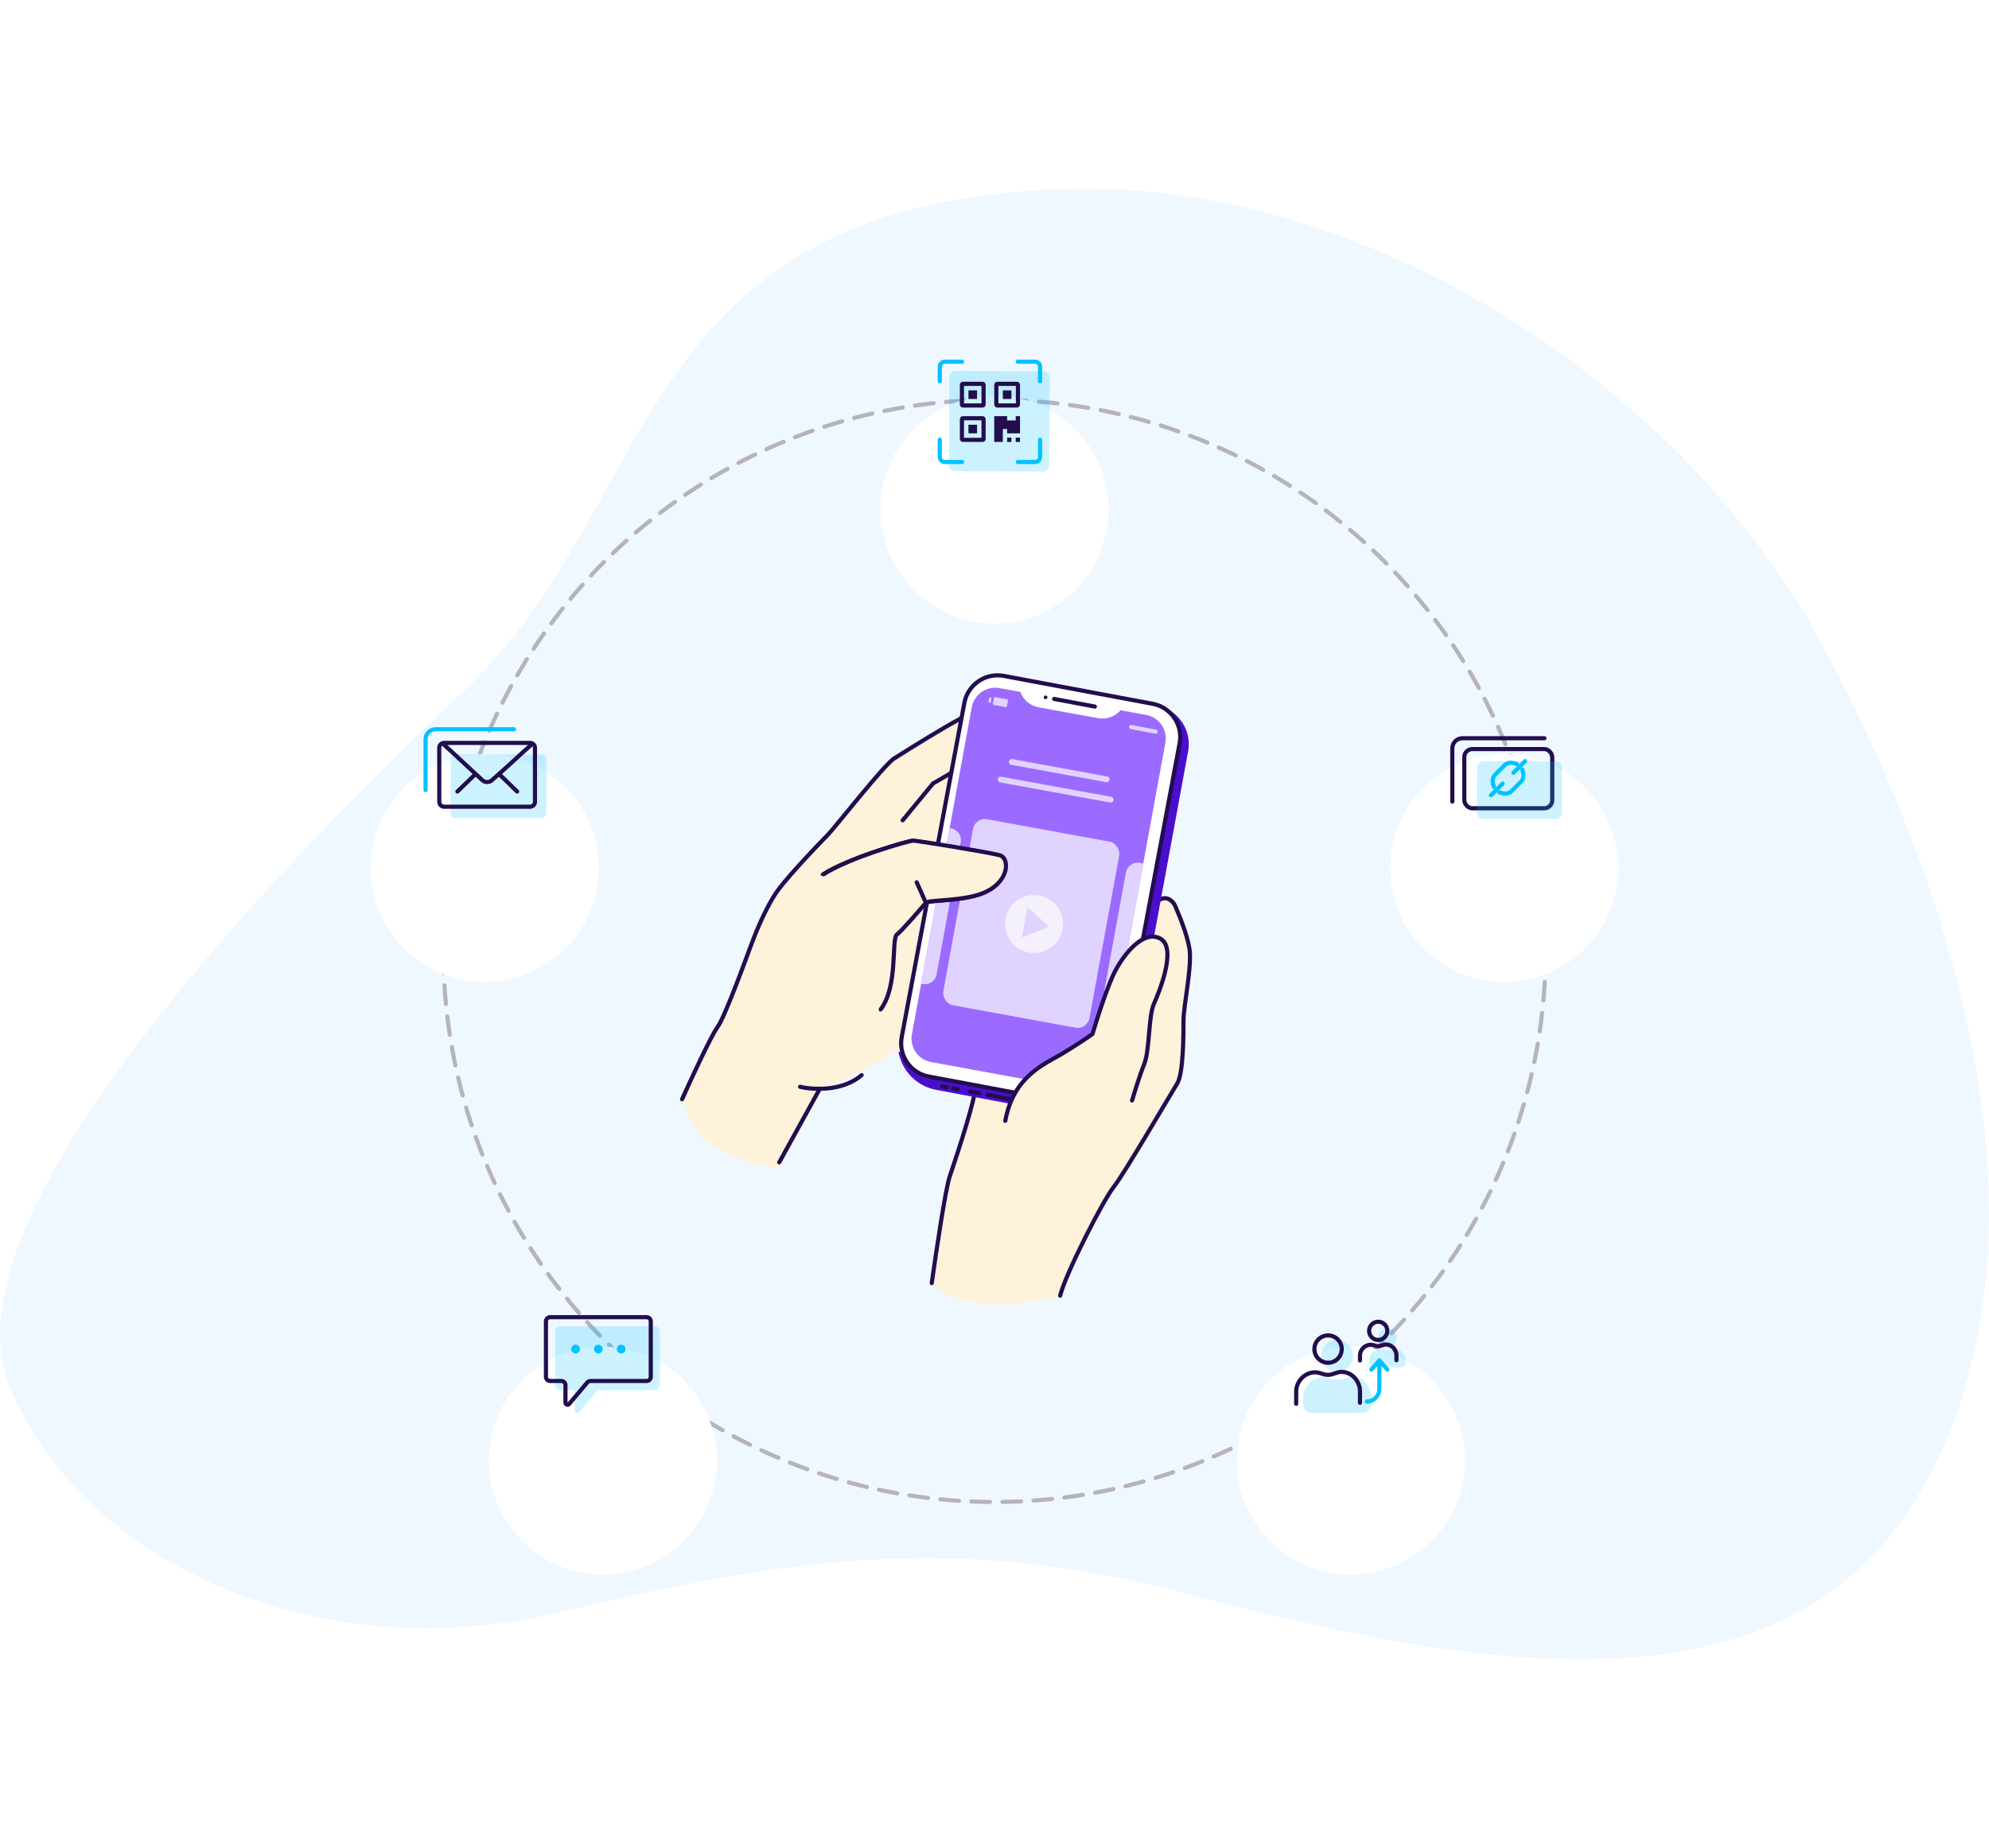 <svg width="960" height="892" viewBox="0 0 960 892" fill="none" xmlns="http://www.w3.org/2000/svg">
<g clip-path="url(#clip0)">
<path d="M269.015 778.5C147.778 806.998 36.752 750 4.331 668.5C-28.089 587 129.03 423 224.355 333C319.68 243 303.268 98.353 513.264 91.178C656.281 86.291 810.55 182.668 879.99 312.075C949.43 441.481 992.258 600.737 929.5 715.456C866.743 830.175 723.728 809.293 570.994 768.879C455.31 738.268 370.955 754.539 269.015 778.5Z" fill="#F0F8FF"/>
<path d="M574.289 459.745C573.929 454.378 570.69 445.406 567.858 438.595C566.334 434.93 562.269 433.089 558.484 434.282C528.663 443.685 509.804 455.606 483.466 482.928C476.62 490.03 470.579 512.211 470.579 525.633C470.579 531.124 463.01 554.307 458.306 568.338C456.342 574.195 451.76 604.943 449.714 619.585C450.942 621.618 456.833 626.296 470.579 628.736C484.325 631.176 503.717 627.719 511.695 625.686C514.15 615.314 532.56 579.32 537.469 573.219C542.378 567.118 565.084 528.073 568.153 523.193C571.221 518.312 571.221 499.4 571.221 492.689C571.221 485.978 574.903 468.896 574.289 459.745Z" fill="#FFF2DA"/>
<path d="M511.694 625.448C514.149 615.09 532.559 579.139 537.469 573.046C542.378 566.953 565.084 527.956 568.152 523.081C571.22 518.206 571.22 499.317 571.22 492.615C571.22 485.912 574.902 468.851 574.289 459.711C573.9 453.928 570.231 444.264 567.296 437.461C566.058 434.589 563.015 432.544 560.283 434.066C560.213 434.106 560.143 434.146 560.074 434.187M449.714 619.355C451.759 604.731 456.341 574.021 458.305 568.171C463.01 554.157 470.579 531.002 470.579 525.518" stroke="#220D4E" stroke-width="2" stroke-linecap="round" stroke-linejoin="round"/>
<path d="M480.749 339.936C484.66 341.398 486.452 349.075 486.859 352.73C476.675 395.177 453.983 483.237 444.694 495.91C435.405 508.583 408.232 521.093 395.806 525.764L376.251 563.539C366.474 563.539 355.474 558.97 346.308 554.4C333.475 548.003 332.456 536.934 329.197 530.638C333.679 520.687 343.375 499.809 346.308 495.91C349.974 491.036 360.974 460.572 362.807 455.698C364.641 450.823 370.141 436.81 376.251 428.89C382.362 420.969 395.806 406.956 399.473 403.3C403.14 399.645 426.972 369.181 431.861 366.134C436.75 363.088 475.86 338.108 480.749 339.936Z" fill="#FFF2DA"/>
<path d="M480.256 339.936C475.383 338.108 436.4 363.084 431.527 366.13C426.654 369.176 402.899 399.634 399.245 403.289C395.59 406.944 382.19 420.955 376.098 428.874C370.007 436.793 364.525 450.804 362.698 455.677C360.871 460.55 349.907 491.009 346.252 495.882C343.329 499.781 333.664 520.655 329.197 530.604M376.098 561.063L395.59 525.731" stroke="#220D4E" stroke-width="2" stroke-linecap="round" stroke-linejoin="round"/>
<path d="M386.154 524.594C392.218 526.053 406.652 526.971 415.87 518.965" stroke="#220D4E" stroke-width="2" stroke-linecap="round" stroke-linejoin="round"/>
<path d="M435.681 395.972L450.315 378.199L489.336 355.524" stroke="#220D4E" stroke-width="2" stroke-linecap="round" stroke-linejoin="round"/>
<path d="M517.593 538.4L451.864 526.083C442.536 524.335 435.273 516.977 433.646 507.627L509.191 525.802C522.51 529.006 535.668 519.959 537.445 506.375L559.111 340.704C568.978 343.021 575.29 352.673 573.456 362.641L544.514 519.911C542.204 532.463 530.137 540.75 517.593 538.4Z" fill="#4B0ECD"/>
<path d="M556.347 339.731L484.473 326.262C475.629 324.605 467.116 330.43 465.459 339.274L435.224 500.62C433.567 509.464 439.393 517.977 448.236 519.634L520.111 533.103C528.955 534.76 537.468 528.934 539.125 520.09L569.36 358.744C571.017 349.901 565.191 341.388 556.347 339.731Z" fill="white" stroke="#220D4E" stroke-width="2" stroke-linecap="round" stroke-linejoin="round"/>
<path d="M536.929 534.358L535.061 531.036" stroke="#220D4E" stroke-width="2" stroke-linecap="round" stroke-linejoin="round"/>
<path d="M492.773 531.516L476.67 528.499" stroke="#220D4E" stroke-width="2" stroke-linecap="round" stroke-linejoin="round"/>
<path d="M501.399 533.133L496.799 532.27" stroke="#220D4E" stroke-width="2" stroke-linecap="round" stroke-linejoin="round"/>
<path d="M510.025 534.749L507.725 534.318" stroke="#220D4E" stroke-width="2" stroke-linecap="round" stroke-linejoin="round"/>
<path d="M515.779 535.83L513.478 535.399" stroke="#220D4E" stroke-width="2" stroke-linecap="round" stroke-linejoin="round"/>
<path d="M462.292 525.805L459.991 525.374" stroke="#220D4E" stroke-width="2" stroke-linecap="round" stroke-linejoin="round"/>
<path d="M457.116 524.834L454.815 524.403" stroke="#220D4E" stroke-width="2" stroke-linecap="round" stroke-linejoin="round"/>
<path d="M472.645 527.744L468.044 526.882" stroke="#220D4E" stroke-width="2" stroke-linecap="round" stroke-linejoin="round"/>
<path d="M528.44 341.059L508.798 337.378" stroke="#220D4E" stroke-width="2" stroke-linecap="round" stroke-linejoin="round"/>
<ellipse rx="0.886" ry="0.886" transform="matrix(-0.983 -0.184 0.184 -0.983 504.663 336.603)" fill="#220D4E"/>
<path fill-rule="evenodd" clip-rule="evenodd" d="M540.843 342.839L553.209 345.102C559.471 346.247 563.619 352.253 562.473 358.516L533.596 516.347C532.45 522.609 526.444 526.757 520.181 525.612L449.399 512.661C443.136 511.515 438.988 505.509 440.134 499.246L469.011 341.416C470.157 335.153 476.163 331.005 482.426 332.151L492.472 333.989C493.858 337.819 497.182 340.66 501.236 341.402L530.021 346.669C534.075 347.411 538.19 345.93 540.843 342.839Z" fill="#9B6BFF"/>
<path d="M477.031 338.99L477.452 336.741L478.581 336.953L478.16 339.202L477.031 338.99Z" fill="#E1D3FF"/>
<path d="M479.22 339.788L479.782 336.79C479.801 336.69 479.878 336.606 479.997 336.556C480.116 336.505 480.267 336.493 480.417 336.521L486.061 337.578C486.211 337.606 486.347 337.673 486.44 337.763C486.533 337.853 486.574 337.959 486.556 338.059L485.994 341.058C485.975 341.157 485.898 341.241 485.779 341.292C485.66 341.342 485.509 341.355 485.359 341.327L479.715 340.269C479.565 340.241 479.429 340.175 479.336 340.084C479.243 339.994 479.202 339.888 479.22 339.788Z" fill="#E1D3FF"/>
<path d="M557.787 353.176L545.978 350.963" stroke="#E1D3FF" stroke-width="2" stroke-linecap="round" stroke-linejoin="round"/>
<rect x="524.806" y="497.102" width="71.726" height="91.287" rx="5.764" transform="rotate(-169.632 524.806 497.102)" fill="#E1D3FF"/>
<rect x="537.258" y="387.638" width="56.822" height="2.795" rx="1.397" transform="rotate(-169.632 537.258 387.638)" fill="#E1D3FF"/>
<rect x="535.27" y="377.804" width="49.37" height="2.795" rx="1.397" transform="rotate(-169.632 535.27 377.804)" fill="#E1D3FF"/>
<circle cx="499.118" cy="446" r="13.973" transform="rotate(10.368 499.118 446)" fill="#F5F1FC"/>
<path d="M506.449 447.342L493.196 452.492L495.878 437.832L506.449 447.342Z" fill="#E1D3FF"/>
<path d="M538.73 488.286C538.36 490.31 536.418 491.651 534.394 491.28V491.28C532.37 490.91 531.029 488.969 531.4 486.944L543.439 421.143C544.012 418.012 547.015 415.938 550.146 416.511L551.807 416.815L538.73 488.286Z" fill="#E1D3FF"/>
<path d="M452.049 470.354C451.476 473.486 448.473 475.56 445.342 474.987L444.597 474.851L458.345 399.714L459.089 399.851C462.22 400.424 464.294 403.426 463.721 406.558L452.049 470.354Z" fill="#E1D3FF"/>
<path d="M512.512 509.233C504.669 513.981 489.638 519.784 485.717 541.546C481.795 563.309 501.401 571.986 515.78 571.222C528.197 570.563 541.066 553.798 543.228 546.163C545.842 536.93 549.763 520.443 552.378 513.849C554.992 507.254 554.338 490.768 556.952 484.832C559.566 478.897 568.062 457.794 560.22 453.178C552.377 448.562 543.228 459.773 538.653 468.346C534.993 475.204 529.722 491.867 527.543 499.341C525.8 500.66 520.354 504.484 512.512 509.233Z" fill="#FFF2DA"/>
<path d="M485.208 541.032C489.155 519.395 504.285 513.625 512.179 508.904C520.072 504.183 525.554 500.38 527.308 499.069C529.501 491.638 534.807 475.071 538.491 468.252C543.096 459.729 552.305 448.583 560.199 453.172C568.092 457.761 559.541 478.743 556.91 484.644C554.278 490.545 554.936 506.937 552.305 513.494C549.674 520.051 546.384 531.197 546.384 531.197" stroke="#220D4E" stroke-width="2" stroke-linecap="round" stroke-linejoin="round"/>
<path d="M440.328 405.877C438.421 405.877 409.32 414.12 397.012 422.127C360.086 446.15 358.666 499.769 377.13 506.913C392.751 512.958 416.186 498.435 424.707 487.13C433.228 475.825 429.677 453.216 432.518 451.096C434.79 449.4 442.933 440.027 446.72 435.552C450.744 434.374 464.471 434.845 473.703 431.313C486.959 426.24 487.196 414.355 482.225 412.942C477.255 411.529 442.236 405.877 440.328 405.877Z" fill="#FFF2DA"/>
<path d="M397.116 422.155C409.41 414.134 438.476 405.877 440.382 405.877C442.287 405.877 477.264 411.539 482.229 412.954C487.194 414.37 486.957 426.275 473.717 431.356C464.496 434.894 450.785 434.423 446.766 435.602C442.983 440.084 434.85 449.474 432.58 451.172C429.743 453.296 433.29 475.943 424.778 487.267" stroke="#220D4E" stroke-width="2" stroke-linecap="round" stroke-linejoin="round"/>
<path d="M442.12 425.985L445.95 434.603" stroke="#220D4E" stroke-width="2" stroke-linecap="round" stroke-linejoin="round"/>
<path d="M440.667 405.776C438.759 405.776 409.659 414.019 397.35 422.027C360.425 446.049 359.004 499.668 377.468 506.813C393.089 512.857 416.524 498.334 425.045 487.029C433.566 475.724 430.016 453.115 432.856 450.995C435.129 449.3 443.271 439.926 447.058 435.451C451.082 434.274 464.81 434.745 474.042 431.212C487.297 426.14 487.534 414.255 482.564 412.842C477.593 411.429 442.574 405.776 440.667 405.776Z" fill="#FFF2DA"/>
<path d="M397.454 422.054C409.748 414.033 438.814 405.776 440.72 405.776C442.625 405.776 477.602 411.438 482.567 412.854C487.532 414.269 487.295 426.174 474.055 431.255C464.834 434.794 451.123 434.322 447.104 435.501C443.321 439.984 435.188 449.373 432.919 451.072C430.081 453.195 433.628 475.843 425.117 487.166" stroke="#220D4E" stroke-width="2" stroke-linecap="round" stroke-linejoin="round"/>
<path d="M442.458 425.885L446.288 434.502" stroke="#220D4E" stroke-width="2" stroke-linecap="round" stroke-linejoin="round"/>
<circle cx="480" cy="459" r="266" stroke="#B6B2C2" stroke-width="2" stroke-miterlimit="16" stroke-linecap="round" stroke-linejoin="round" stroke-dasharray="9 6"/>
<g filter="url(#filter0_d)">
<path d="M535 201C535 170.624 510.376 146 480 146V146C449.624 146 425 170.624 425 201V201C425 231.376 449.624 256 480 256V256C510.376 256 535 231.376 535 201V201Z" fill="white"/>
</g>
<path opacity="0.2" d="M506.593 182.207C506.6 180.55 505.263 179.201 503.606 179.194L461.207 179.013C459.55 179.006 458.201 180.343 458.194 182L458.012 224.399C458.005 226.056 459.343 227.405 461 227.412L503.399 227.594C505.056 227.601 506.405 226.263 506.412 224.607L506.593 182.207Z" fill="#00C2FF"/>
<path d="M464.28 195.259L464.28 185.747C464.28 185.489 464.489 185.28 464.746 185.28L474.259 185.28C474.517 185.28 474.725 185.489 474.725 185.747L474.725 195.259C474.725 195.517 474.517 195.726 474.259 195.726L464.746 195.726C464.489 195.726 464.28 195.517 464.28 195.259ZM481.341 185.28L490.853 185.28C491.111 185.28 491.32 185.489 491.32 185.747L491.32 195.259C491.32 195.517 491.111 195.726 490.853 195.726L481.341 195.726C481.083 195.726 480.874 195.517 480.874 195.259L480.874 185.747C480.874 185.489 481.083 185.28 481.341 185.28ZM464.28 211.853L464.28 202.341C464.28 202.083 464.489 201.874 464.746 201.874L474.259 201.874C474.517 201.874 474.725 202.083 474.725 202.341L474.725 211.853C474.725 212.111 474.517 212.32 474.259 212.32L464.746 212.32C464.489 212.32 464.28 212.111 464.28 211.853Z" stroke="#220D4E" stroke-width="2" stroke-linejoin="round"/>
<path d="M467.428 192.577L467.428 188.428L471.577 188.428L471.577 192.577L467.428 192.577Z" fill="#220D4E"/>
<path d="M488.171 188.428L488.171 192.577L484.023 192.577L484.023 188.428L488.171 188.428Z" fill="#220D4E"/>
<path d="M467.428 209.171L467.428 205.023L471.577 205.023L471.577 209.171L467.428 209.171Z" fill="#220D4E"/>
<path d="M490.246 202.948L490.246 200.874L492.32 200.874L492.32 209.171L486.097 209.171L486.097 207.097L484.023 207.097L484.023 213.32L479.874 213.32L479.874 200.874L486.097 200.874L486.097 202.948L490.246 202.948Z" fill="#220D4E"/>
<path d="M490.246 213.32L490.246 211.245L492.32 211.245L492.32 213.32L490.246 213.32Z" fill="#220D4E"/>
<path d="M486.097 213.32L486.097 211.245L488.171 211.245L488.171 213.32L486.097 213.32Z" fill="#220D4E"/>
<path d="M453.6 212.244L453.6 220.556C453.6 221.906 454.694 223 456.044 223L464.356 223M491.244 223L499.556 223C500.906 223 502 221.906 502 220.556L502 212.244M502 184.011L502 177.044C502 175.694 500.906 174.6 499.556 174.6L491.244 174.6M464.356 174.6L456.044 174.6C454.694 174.6 453.6 175.694 453.6 177.044L453.6 184.011" stroke="#00C2FF" stroke-width="2" stroke-linecap="round"/>
<g filter="url(#filter1_d)">
<path d="M289 374C289 343.624 264.376 319 234 319V319C203.624 319 179 343.624 179 374V374C179 404.376 203.624 429 234 429V429C264.376 429 289 404.376 289 374V374Z" fill="white"/>
</g>
<path d="M248.076 352L210.276 352C207.583 352 205.4 354.183 205.4 356.876L205.4 381.356" stroke="#00C2FF" stroke-width="2" stroke-linecap="round"/>
<path opacity="0.2" d="M261.367 364.1C262.655 364.1 263.7 365.145 263.7 366.433L263.7 392.567C263.7 393.855 262.655 394.9 261.367 394.9C247.531 394.9 233.695 394.9 219.859 394.9C218.571 394.9 217.527 393.857 217.526 392.569L217.502 366.435C217.501 365.146 218.546 364.1 219.835 364.1C233.679 364.1 247.523 364.1 261.367 364.1Z" fill="#00C2FF"/>
<path d="M255.867 358.6C257.155 358.6 258.2 359.645 258.2 360.933L258.2 387.067C258.2 388.355 257.155 389.4 255.867 389.4C242.031 389.4 228.195 389.4 214.359 389.4C213.071 389.4 212.027 388.357 212.026 387.069L212.002 360.935C212.001 359.646 213.046 358.6 214.335 358.6C228.179 358.6 242.023 358.6 255.867 358.6Z" stroke="#220D4E" stroke-width="2" stroke-miterlimit="10" stroke-linecap="round" stroke-linejoin="round"/>
<path d="M229.499 373.633L220.784 382.064M240.886 373.633L249.601 382.064M213.672 358.846L232.894 376.678C234.078 377.751 236.15 377.751 237.334 376.678C244.276 370.725 250.134 365.013 256.876 359.104" stroke="#220D4E" stroke-width="2" stroke-miterlimit="10" stroke-linecap="round" stroke-linejoin="round"/>
<g filter="url(#filter2_d)">
<path d="M781 374C781 343.624 756.376 319 726 319V319C695.624 319 671 343.624 671 374V374C671 404.376 695.624 429 726 429V429C756.376 429 781 404.376 781 374V374Z" fill="white"/>
</g>
<rect x="706.746" y="361.577" width="42.454" height="28.579" rx="3.876" stroke="#220D4E" stroke-width="2"/>
<path opacity="0.2" d="M753.915 370.575C753.922 368.919 752.585 367.57 750.928 367.563L715.919 367.413C714.262 367.406 712.913 368.743 712.906 370.4L712.813 392.128C712.806 393.785 714.143 395.134 715.8 395.141L750.809 395.291C752.466 395.298 753.815 393.96 753.822 392.303L753.915 370.575Z" fill="#00C2FF"/>
<path d="M745.422 356.346L705.843 356.346C703.15 356.346 700.967 358.529 700.967 361.222L700.967 386.926" stroke="#220D4E" stroke-width="2" stroke-linecap="round"/>
<path d="M732.088 368.795L730.854 368.424C730.854 368.424 728.076 367.498 726.224 369.35L721.595 373.98C719.743 375.832 720.669 378.61 720.669 378.61L721.039 379.844" stroke="#00C2FF" stroke-width="2" stroke-miterlimit="10" stroke-linecap="round"/>
<path d="M734.7 371.407L735.071 372.641C735.071 372.641 735.997 375.419 734.145 377.271L729.515 381.901C727.663 383.752 724.886 382.827 724.886 382.827L723.651 382.456" stroke="#00C2FF" stroke-width="2" stroke-miterlimit="10" stroke-linecap="round"/>
<path d="M725.259 378.237L719.634 383.862" stroke="#00C2FF" stroke-width="2" stroke-miterlimit="10" stroke-linecap="round"/>
<path d="M730.48 373.014L736.105 367.389" stroke="#00C2FF" stroke-width="2" stroke-miterlimit="10" stroke-linecap="round"/>
<g filter="url(#filter3_d)">
<path d="M346 660C346 629.624 321.376 605 291 605V605C260.624 605 236 629.624 236 660V660C236 690.376 260.624 715 291 715V715C321.376 715 346 690.376 346 660V660Z" fill="white"/>
</g>
<path opacity="0.2" d="M318.5 642.7C318.5 641.319 317.381 640.2 316 640.2L270.4 640.2C269.019 640.2 267.9 641.319 267.9 642.7L267.9 668.5C267.9 669.881 269.019 671 270.4 671L276.074 671C276.764 671 277.324 671.56 277.324 672.25L277.324 680.782C277.324 681.947 278.777 682.478 279.529 681.588L288.093 671.444C288.33 671.162 288.68 671 289.048 671L316 671C317.381 671 318.5 669.881 318.5 668.5L318.5 642.7Z" fill="#00C2FF"/>
<path d="M314.1 637.8C314.1 636.695 313.205 635.8 312.1 635.8L265.5 635.8C264.395 635.8 263.5 636.695 263.5 637.8L263.5 664.6C263.5 665.705 264.395 666.6 265.5 666.6L270.924 666.6C272.028 666.6 272.924 667.495 272.924 668.6L272.924 677.065C272.924 677.997 274.086 678.423 274.688 677.71L283.468 667.31C283.848 666.86 284.407 666.6 284.996 666.6L312.1 666.6C313.205 666.6 314.1 665.705 314.1 664.6L314.1 637.8Z" stroke="#220D4E" stroke-width="2" stroke-miterlimit="10" stroke-linecap="round" stroke-linejoin="round"/>
<path fill-rule="evenodd" clip-rule="evenodd" d="M277.801 651.1C277.745 651.1 277.701 651.145 277.701 651.2C277.701 651.255 277.745 651.3 277.801 651.3C277.856 651.3 277.901 651.255 277.901 651.2C277.901 651.145 277.856 651.1 277.801 651.1ZM275.701 651.2C275.701 650.04 276.641 649.1 277.801 649.1C278.96 649.1 279.901 650.04 279.901 651.2C279.901 652.36 278.96 653.3 277.801 653.3C276.641 653.3 275.701 652.36 275.701 651.2ZM288.801 651.1C288.745 651.1 288.701 651.145 288.701 651.2C288.701 651.255 288.745 651.3 288.801 651.3C288.856 651.3 288.901 651.255 288.901 651.2C288.901 651.145 288.856 651.1 288.801 651.1ZM286.701 651.2C286.701 650.04 287.641 649.1 288.801 649.1C289.96 649.1 290.901 650.04 290.901 651.2C290.901 652.36 289.96 653.3 288.801 653.3C287.641 653.3 286.701 652.36 286.701 651.2ZM299.701 651.2C299.701 651.145 299.745 651.1 299.801 651.1C299.856 651.1 299.901 651.145 299.901 651.2C299.901 651.255 299.856 651.3 299.801 651.3C299.745 651.3 299.701 651.255 299.701 651.2ZM299.801 649.1C298.641 649.1 297.701 650.04 297.701 651.2C297.701 652.36 298.641 653.3 299.801 653.3C300.96 653.3 301.901 652.36 301.901 651.2C301.901 650.04 300.96 649.1 299.801 649.1Z" fill="#00C2FF"/>
<g filter="url(#filter4_d)">
<path d="M707 660C707 629.624 682.376 605 652 605V605C621.624 605 597 629.624 597 660V660C597 690.376 621.624 715 652 715V715C682.376 715 707 690.376 707 660V660Z" fill="white"/>
</g>
<path opacity="0.2" d="M661.043 670.8C660.829 670.343 660.829 670.114 660.614 669.657C660.237 668.851 659.692 668.223 659.275 667.616C659.165 667.455 659.048 667.299 658.91 667.161C658.335 666.589 657.761 666.18 657.186 665.771C655.686 664.857 653.971 664.4 652.257 664.4V664.4C651.835 664.4 651.421 664.508 651.04 664.69C649.09 665.621 647.156 666 645.4 666C643.665 666 641.757 665.63 639.987 664.89C639.597 664.727 639.18 664.629 638.757 664.629V664.629C637.043 664.629 635.329 665.086 633.829 666C632.329 666.914 631.043 668.286 630.186 669.886C629.329 671.257 628.9 673.086 628.9 674.914L628.9 677.657C628.9 678.8 629.329 679.943 630.186 680.857C630.829 681.543 631.9 682 632.971 682L657.614 682C658.686 682 659.757 681.543 660.614 680.629C661.471 679.714 661.9 678.8 661.9 677.429L661.9 674.686C661.9 673.543 661.686 672.171 661.043 670.8Z" fill="#00C2FF"/>
<path opacity="0.2" d="M677.943 654.4C677.829 654.171 677.829 654.057 677.714 653.829C677.516 653.432 677.231 653.121 677.01 652.822C676.944 652.733 676.876 652.646 676.794 652.57C676.492 652.29 676.189 652.088 675.886 651.886C675.086 651.429 674.171 651.2 673.257 651.2V651.2C673.032 651.2 672.81 651.255 672.604 651.347C671.566 651.811 670.536 652 669.6 652C668.676 652 667.659 651.815 666.716 651.446C666.506 651.364 666.283 651.314 666.057 651.314V651.314C665.143 651.314 664.229 651.543 663.429 652C662.629 652.457 661.943 653.143 661.486 653.943C661.029 654.629 660.8 655.543 660.8 656.457L660.8 657.829C660.8 658.4 661.029 658.971 661.486 659.429C661.829 659.771 662.4 660 662.971 660L676.114 660C676.686 660 677.257 659.771 677.714 659.314C678.171 658.857 678.4 658.4 678.4 657.714L678.4 656.343C678.4 655.771 678.286 655.086 677.943 654.4Z" fill="#00C2FF"/>
<circle opacity="0.2" cx="645.4" cy="654.5" r="7.7" fill="#00C2FF"/>
<ellipse opacity="0.2" cx="669.6" cy="645.7" rx="4.4" ry="4.4" fill="#00C2FF"/>
<path d="M665.75 656.7L665.75 670.45C665.75 673.791 663.041 676.5 659.7 676.5V676.5" stroke="#00C2FF" stroke-width="2" stroke-linecap="round" stroke-linejoin="round"/>
<path d="M661.9 661.1L665.75 656.7L669.6 661.1" stroke="#00C2FF" stroke-width="2" stroke-linecap="round" stroke-linejoin="round"/>
<path d="M625.6 677.6L625.6 671.825C625.6 670.151 625.896 668.852 626.8 667.222C628.405 664.329 631.401 662.409 634.8 662.409C636.861 662.409 638.806 663.665 641 663.665C643.298 663.665 645.277 662.2 647.4 662.2C650.805 662.2 653.631 664.106 655.2 667.013C656.085 668.652 656.4 670.033 656.4 671.616L656.4 677.097" stroke="#220D4E" stroke-width="2" stroke-linecap="round" stroke-linejoin="round"/>
<ellipse cx="641" cy="651.2" rx="6.6" ry="6.6" stroke="#220D4E" stroke-width="2"/>
<path d="M656.4 656.7L656.4 654.367C656.4 653.433 656.569 652.709 657.086 651.8C658.003 650.187 659.715 649.117 661.657 649.117C662.835 649.117 663.946 649.817 665.2 649.817C666.513 649.817 667.644 649 668.857 649C670.803 649 672.418 650.063 673.314 651.683C673.82 652.598 674 653.367 674 654.25L674 656.583" stroke="#220D4E" stroke-width="2" stroke-linecap="round" stroke-linejoin="round"/>
<ellipse cx="665.2" cy="642.4" rx="4.4" ry="4.4" stroke="#220D4E" stroke-width="2"/>
</g>
<defs>
<filter id="filter0_d" x="395" y="146" width="170" height="185" filterUnits="userSpaceOnUse" color-interpolation-filters="sRGB">
<feFlood flood-opacity="0" result="BackgroundImageFix"/>
<feColorMatrix in="SourceAlpha" type="matrix" values="0 0 0 0 0 0 0 0 0 0 0 0 0 0 0 0 0 0 127 0"/>
<feOffset dy="45"/>
<feGaussianBlur stdDeviation="15"/>
<feColorMatrix type="matrix" values="0 0 0 0 0.097 0 0 0 0 0.08 0 0 0 0 0.2 0 0 0 0.06 0"/>
<feBlend mode="normal" in2="BackgroundImageFix" result="effect1_dropShadow"/>
<feBlend mode="normal" in="SourceGraphic" in2="effect1_dropShadow" result="shape"/>
</filter>
<filter id="filter1_d" x="149" y="319" width="170" height="185" filterUnits="userSpaceOnUse" color-interpolation-filters="sRGB">
<feFlood flood-opacity="0" result="BackgroundImageFix"/>
<feColorMatrix in="SourceAlpha" type="matrix" values="0 0 0 0 0 0 0 0 0 0 0 0 0 0 0 0 0 0 127 0"/>
<feOffset dy="45"/>
<feGaussianBlur stdDeviation="15"/>
<feColorMatrix type="matrix" values="0 0 0 0 0.097 0 0 0 0 0.08 0 0 0 0 0.2 0 0 0 0.06 0"/>
<feBlend mode="normal" in2="BackgroundImageFix" result="effect1_dropShadow"/>
<feBlend mode="normal" in="SourceGraphic" in2="effect1_dropShadow" result="shape"/>
</filter>
<filter id="filter2_d" x="641" y="319" width="170" height="185" filterUnits="userSpaceOnUse" color-interpolation-filters="sRGB">
<feFlood flood-opacity="0" result="BackgroundImageFix"/>
<feColorMatrix in="SourceAlpha" type="matrix" values="0 0 0 0 0 0 0 0 0 0 0 0 0 0 0 0 0 0 127 0"/>
<feOffset dy="45"/>
<feGaussianBlur stdDeviation="15"/>
<feColorMatrix type="matrix" values="0 0 0 0 0.097 0 0 0 0 0.08 0 0 0 0 0.2 0 0 0 0.06 0"/>
<feBlend mode="normal" in2="BackgroundImageFix" result="effect1_dropShadow"/>
<feBlend mode="normal" in="SourceGraphic" in2="effect1_dropShadow" result="shape"/>
</filter>
<filter id="filter3_d" x="206" y="605" width="170" height="185" filterUnits="userSpaceOnUse" color-interpolation-filters="sRGB">
<feFlood flood-opacity="0" result="BackgroundImageFix"/>
<feColorMatrix in="SourceAlpha" type="matrix" values="0 0 0 0 0 0 0 0 0 0 0 0 0 0 0 0 0 0 127 0"/>
<feOffset dy="45"/>
<feGaussianBlur stdDeviation="15"/>
<feColorMatrix type="matrix" values="0 0 0 0 0.097 0 0 0 0 0.08 0 0 0 0 0.2 0 0 0 0.06 0"/>
<feBlend mode="normal" in2="BackgroundImageFix" result="effect1_dropShadow"/>
<feBlend mode="normal" in="SourceGraphic" in2="effect1_dropShadow" result="shape"/>
</filter>
<filter id="filter4_d" x="567" y="605" width="170" height="185" filterUnits="userSpaceOnUse" color-interpolation-filters="sRGB">
<feFlood flood-opacity="0" result="BackgroundImageFix"/>
<feColorMatrix in="SourceAlpha" type="matrix" values="0 0 0 0 0 0 0 0 0 0 0 0 0 0 0 0 0 0 127 0"/>
<feOffset dy="45"/>
<feGaussianBlur stdDeviation="15"/>
<feColorMatrix type="matrix" values="0 0 0 0 0.097 0 0 0 0 0.08 0 0 0 0 0.2 0 0 0 0.06 0"/>
<feBlend mode="normal" in2="BackgroundImageFix" result="effect1_dropShadow"/>
<feBlend mode="normal" in="SourceGraphic" in2="effect1_dropShadow" result="shape"/>
</filter>
<clipPath id="clip0">
<rect width="960" height="892" fill="white"/>
</clipPath>
</defs>
</svg>
